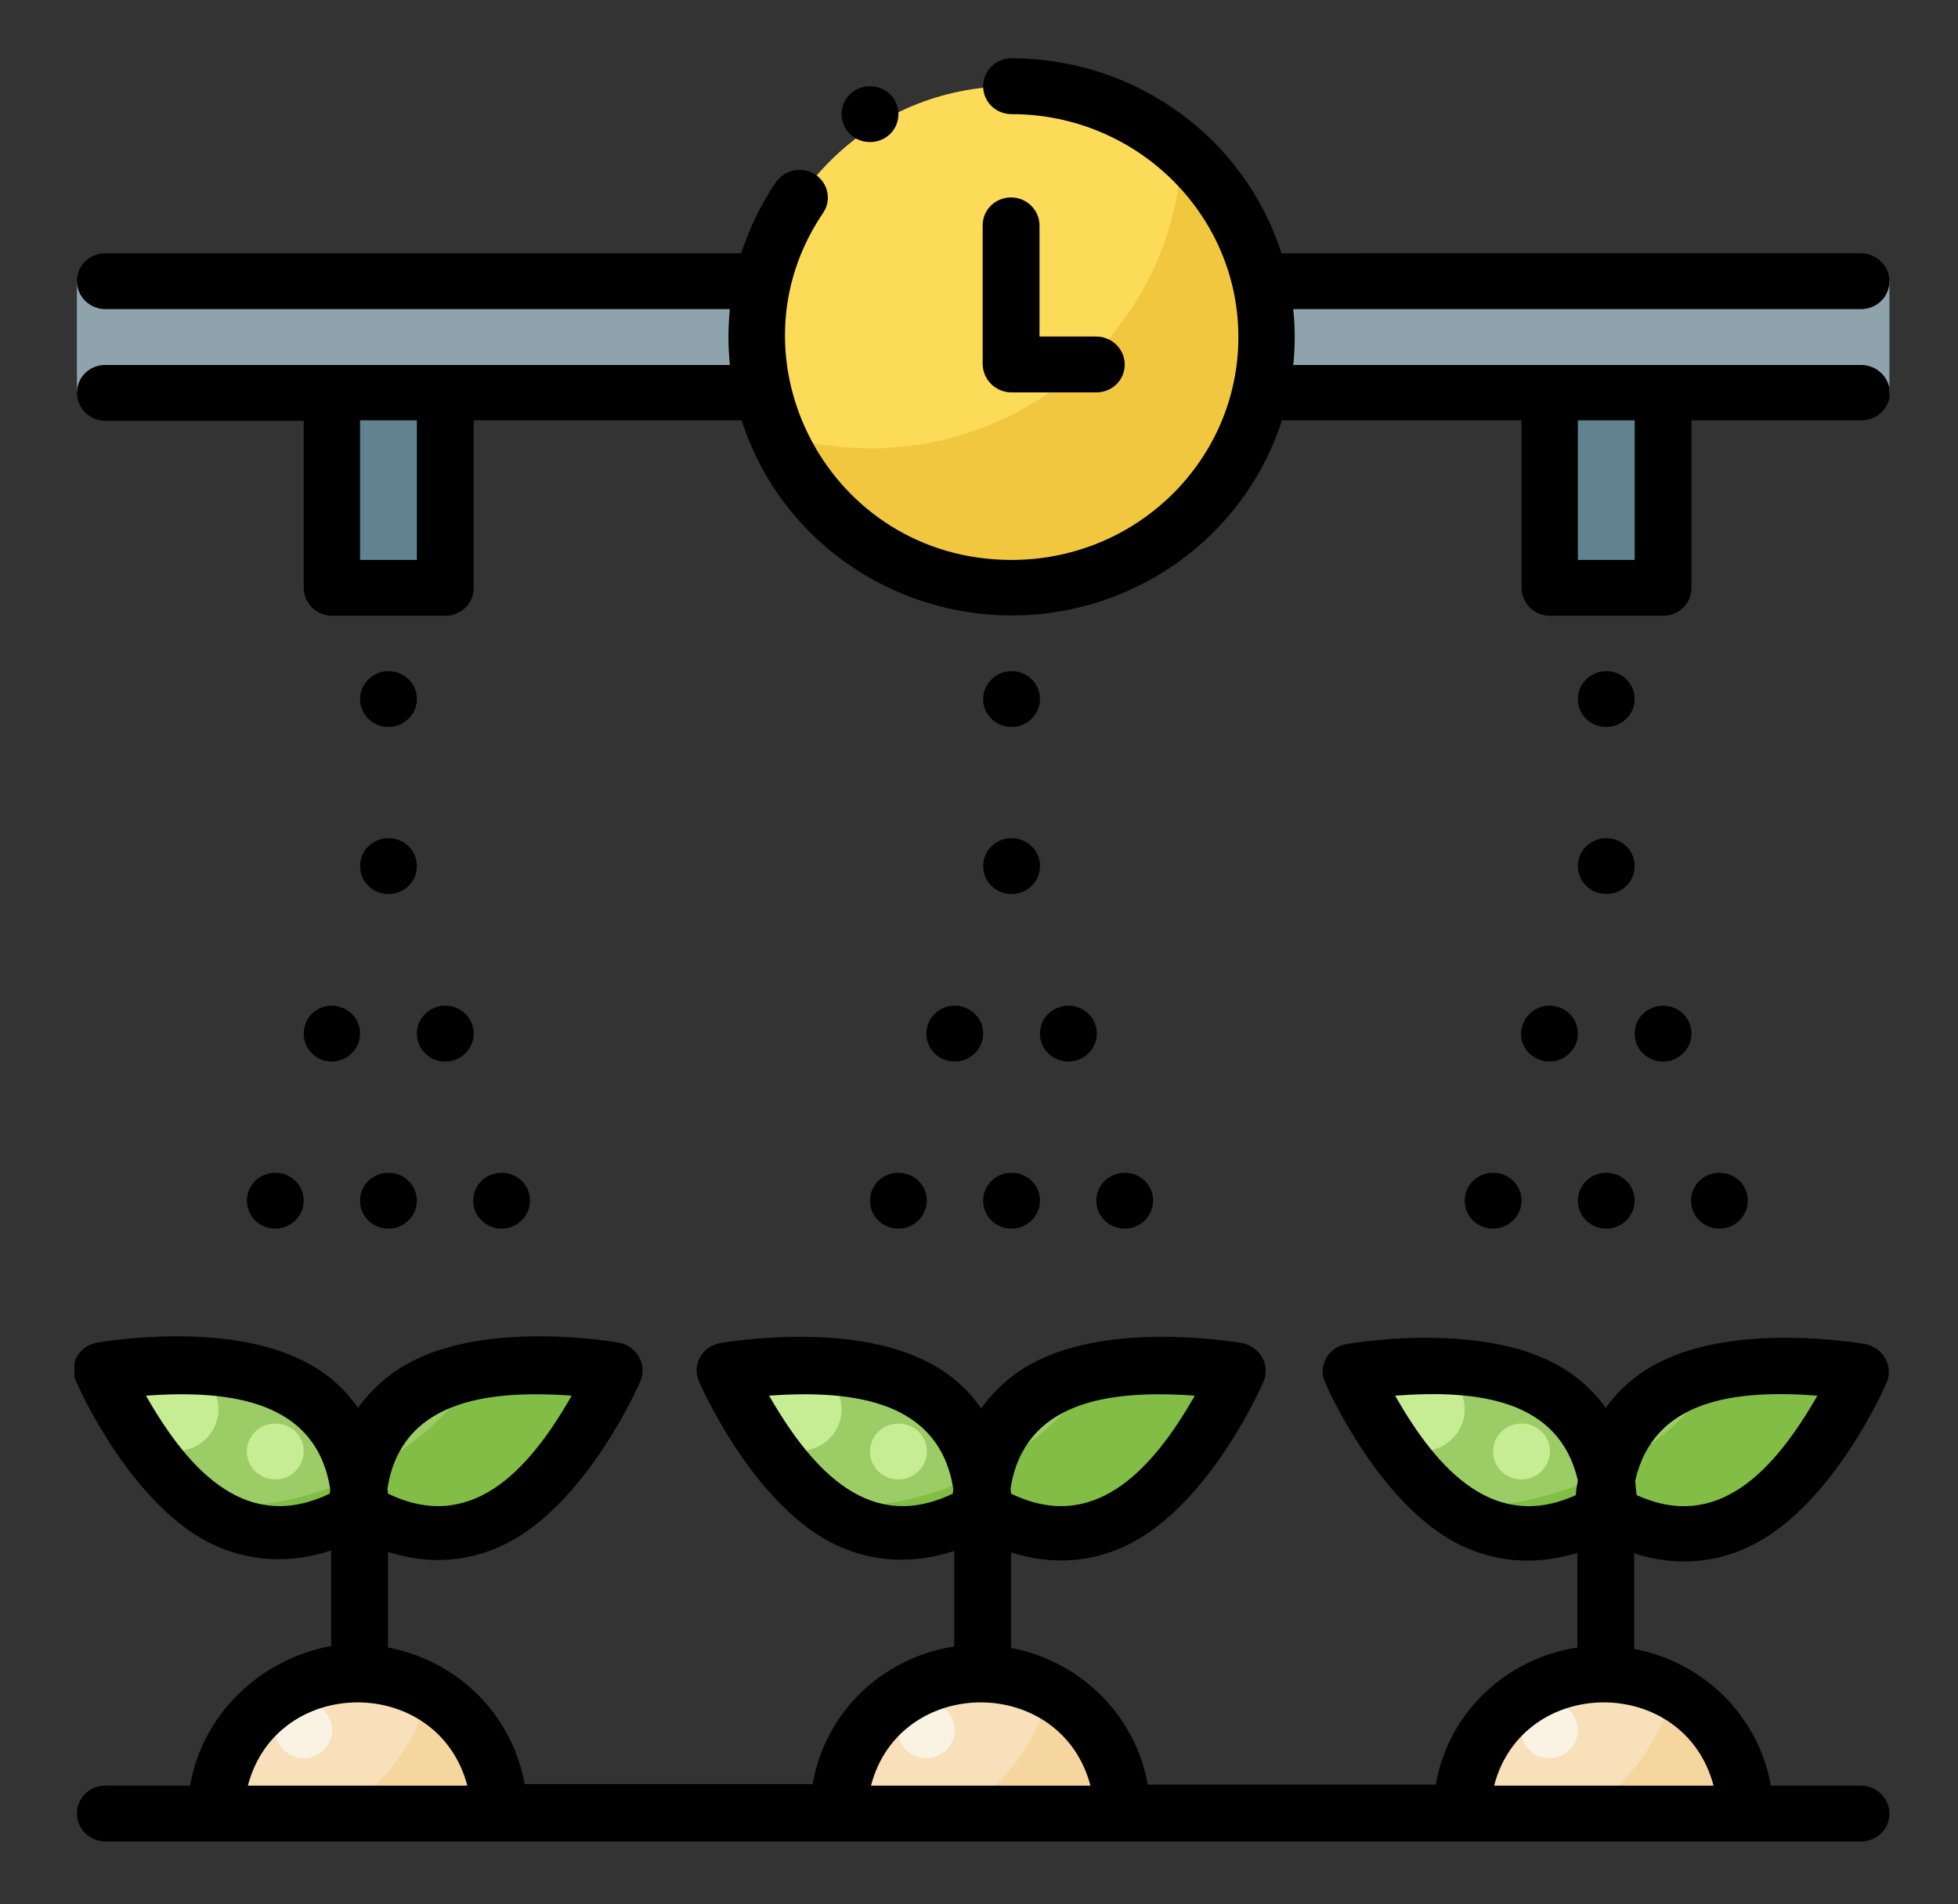 <?xml version="1.0"?>
 <!-- Generator: Adobe Illustrator 24.3.0, SVG Export Plug-In . SVG Version: 6.00 Build 0) --> <svg version="1.1" id="Capa_1" xmlns="http://www.w3.org/2000/svg" xmlns:xlink="http://www.w3.org/1999/xlink" x="0px" y="0px" viewBox="0 0 399.7 388.7" style="enable-background:new 0 0 399.7 388.7;" xml:space="preserve" width="399.7" height="388.7"><rect x="0" y="0" width="399.7" height="388.7" fill="#333333" stroke="none"/> <style type="text/css"> .st0{fill:#8FA3AD;} .st1{clip-path:url(#SVGID_2_);fill:#F7E0BA;} .st2{clip-path:url(#SVGID_2_);fill:#9CCC66;} .st3{clip-path:url(#SVGID_2_);fill:#FAF2E3;} .st4{clip-path:url(#SVGID_2_);fill:#F5D69E;} .st5{clip-path:url(#SVGID_2_);fill:#82BD45;} .st6{clip-path:url(#SVGID_2_);fill:#C7ED94;} .st7{clip-path:url(#SVGID_2_);fill:#FCDB59;} .st8{fill:#61828F;} .st9{clip-path:url(#SVGID_4_);fill:#F2C740;} .st10{clip-path:url(#SVGID_4_);} </style> <rect x="15.7" y="57.4" class="st0" width="370" height="22.7"></rect> <g> <defs> <rect id="SVGID_1_" x="15.2" y="11.9" width="370.5" height="364"></rect> </defs> <clipPath id="SVGID_2_"> <use xlink:href="#SVGID_1_" style="overflow:visible;"></use> </clipPath> <path class="st1" d="M73.5,341.8c-16,0-28.9,12.7-28.9,28.4h57.8C102.4,354.5,89.5,341.8,73.5,341.8"></path> <path class="st1" d="M200.2,341.8c-16,0-28.9,12.7-28.9,28.4h57.8C229.1,354.5,216.1,341.8,200.2,341.8"></path> <path class="st1" d="M327.4,341.8c-16,0-28.9,12.7-28.9,28.4h57.8C356.3,354.5,343.3,341.8,327.4,341.8"></path> <path class="st2" d="M59.8,283.5c-14.5-7.7-38.8-3.3-38.8-3.3s9.7,22.3,24.3,30c14.5,7.7,28.3-2.3,28.3-2.3S74.3,291.1,59.8,283.5"></path> <path class="st2" d="M87.3,283.5c-14.5,7.7-13.7,24.4-13.7,24.4s13.8,9.9,28.3,2.3c14.5-7.7,24.3-30,24.3-30 S101.8,275.8,87.3,283.5"></path> <path class="st2" d="M213.9,283.5c-10,5.3-12.7,14.9-13.5,20.3c-0.7-5.5-3.5-15.1-13.5-20.3c-14.5-7.7-38.8-3.3-38.8-3.3 s9.7,22.3,24.3,30c13.4,7.1,26.1-0.8,28-2.1c1.9,1.3,14.7,9.1,28,2.1c14.5-7.7,24.3-30,24.3-30S228.4,275.8,213.9,283.5"></path> <path class="st2" d="M341.1,283.5c-9.1,4.8-12.2,13.1-13.2,18.7c-1.1-5.6-4.2-13.9-13.2-18.7c-14.5-7.7-38.8-3.3-38.8-3.3 s9.7,22.3,24.3,30c12.9,6.8,25.1-0.2,27.8-1.9c2.6,1.7,14.9,8.7,27.8,1.9c14.5-7.7,24.3-30,24.3-30S355.6,275.8,341.1,283.5"></path> <path class="st3" d="M62,347.5c3.2,0,5.8,2.5,5.8,5.7c0,3.1-2.6,5.7-5.8,5.7c-3.2,0-5.8-2.5-5.8-5.7C56.2,350,58.8,347.5,62,347.5"></path> <path class="st3" d="M189.1,347.5c3.2,0,5.8,2.5,5.8,5.7c0,3.1-2.6,5.7-5.8,5.7c-3.2,0-5.8-2.5-5.8-5.7 C183.4,350,186,347.5,189.1,347.5"></path> <path class="st3" d="M316.3,347.5c3.2,0,5.8,2.5,5.8,5.7c0,3.1-2.6,5.7-5.8,5.7c-3.2,0-5.8-2.5-5.8-5.7 C310.6,350,313.1,347.5,316.3,347.5"></path> <path class="st4" d="M87.6,345.3c-2.5,10.4-9.2,19.3-18.5,24.9h33.3C102.4,359.9,96.7,350.4,87.6,345.3"></path> <path class="st4" d="M214.2,345.3c-2.5,10.4-9.2,19.3-18.5,24.9h33.3C229.1,359.9,223.4,350.4,214.2,345.3"></path> <path class="st4" d="M341.4,345.3c-2.5,10.4-9.2,19.3-18.5,24.9h33.3C356.3,359.9,350.6,350.4,341.4,345.3"></path> <path class="st5" d="M101.8,310.2c14.5-7.7,24.3-30,24.3-30s-14.8-2.7-28.2-0.2c-6,8.7-14.1,15.8-23.5,20.6 c-0.5,2.1-0.8,4.2-0.9,6.4c-0.1-1.9-0.3-3.8-0.7-5.6c-9.9,4.7-20.8,6.8-31.8,6.1c1.3,1,2.7,1.9,4.2,2.7c14.5,7.7,28.3-2.3,28.3-2.3 S87.3,317.8,101.8,310.2"></path> <path class="st5" d="M252.7,280.2c0,0-15.2-2.7-28.8-0.1c-5.8,8.5-13.7,15.4-22.8,20.2c-0.3,1.2-0.5,2.3-0.7,3.5 c-0.1-0.9-0.3-1.9-0.5-2.9c-9.8,4.9-20.7,7.2-31.6,6.7c1.3,1,2.7,1.9,4.1,2.6c13.4,7.1,26.1-0.8,28-2.1c1.9,1.3,14.7,9.1,28,2.1 C243,302.5,252.7,280.2,252.7,280.2"></path> <path class="st5" d="M379.9,280.2c0,0-15.2-2.7-28.8-0.1c-5.8,8.5-13.6,15.4-22.8,20.2c-0.2,0.6-0.3,1.3-0.4,1.9 c-0.1-0.5-0.2-1-0.3-1.5c-9.7,4.9-20.6,7.3-31.5,6.9c1.3,1,2.6,1.8,4.1,2.6c12.9,6.8,25.1-0.2,27.8-1.9c2.6,1.7,14.9,8.7,27.8,1.9 C370.2,302.5,379.9,280.2,379.9,280.2"></path> <path class="st6" d="M35.9,279.2c4.8,0,8.7,3.8,8.7,8.5c0,4.7-3.9,8.5-8.7,8.5s-8.7-3.8-8.7-8.5C27.3,283,31.2,279.2,35.9,279.2"></path> <path class="st6" d="M56.2,290.6c3.2,0,5.8,2.5,5.8,5.7c0,3.1-2.6,5.7-5.8,5.7c-3.2,0-5.8-2.5-5.8-5.7 C50.4,293.1,53,290.6,56.2,290.6"></path> <path class="st6" d="M163.1,279.2c4.8,0,8.7,3.8,8.7,8.5c0,4.7-3.9,8.5-8.7,8.5s-8.7-3.8-8.7-8.5 C154.5,283,158.3,279.2,163.1,279.2"></path> <path class="st6" d="M183.4,290.6c3.2,0,5.8,2.5,5.8,5.7c0,3.1-2.6,5.7-5.8,5.7c-3.2,0-5.8-2.5-5.8-5.7 C177.6,293.1,180.2,290.6,183.4,290.6"></path> <path class="st6" d="M290.3,279.2c4.8,0,8.7,3.8,8.7,8.5c0,4.7-3.9,8.5-8.7,8.5s-8.7-3.8-8.7-8.5 C281.6,283,285.5,279.2,290.3,279.2"></path> <path class="st6" d="M310.6,290.6c3.2,0,5.8,2.5,5.8,5.7c0,3.1-2.6,5.7-5.8,5.7s-5.8-2.5-5.8-5.7 C304.8,293.1,307.4,290.6,310.6,290.6"></path> <path class="st7" d="M206.5,17.6c28.7,0,52,22.9,52,51.2s-23.3,51.2-52,51.2s-52-22.9-52-51.2S177.8,17.6,206.5,17.6"></path> </g> <rect x="67.7" y="80.1" class="st8" width="23.1" height="39.8"></rect> <rect x="316.3" y="80.1" class="st8" width="23.1" height="39.8"></rect> <g> <defs> <rect id="SVGID_3_" x="15.2" y="11.9" width="370.5" height="364"></rect> </defs> <clipPath id="SVGID_4_"> <use xlink:href="#SVGID_3_" style="overflow:visible;"></use> </clipPath> <path class="st9" d="M241.2,30.6c-1,34.6-30.2,61.8-65.3,60.9c-5.9-0.2-11.7-1.1-17.3-2.8c11.2,26.1,41.7,38.3,68.2,27.3 c26.5-11,38.9-41,27.7-67.1C251.4,41.9,246.9,35.7,241.2,30.6"></path> <path class="st10" d="M206.5,171.1c3.2,0,5.8,2.5,5.8,5.7s-2.6,5.7-5.8,5.7s-5.8-2.5-5.8-5.7S203.3,171.1,206.5,171.1"></path> <path class="st10" d="M218.1,205.3c3.2,0,5.8,2.5,5.8,5.7c0,3.1-2.6,5.7-5.8,5.7c-3.2,0-5.8-2.5-5.8-5.7 C212.3,207.8,214.9,205.3,218.1,205.3"></path> <path class="st10" d="M206.5,239.4c3.2,0,5.8,2.5,5.8,5.7c0,3.1-2.6,5.7-5.8,5.7s-5.8-2.5-5.8-5.7 C200.7,241.9,203.3,239.4,206.5,239.4"></path> <path class="st10" d="M194.9,205.3c3.2,0,5.8,2.5,5.8,5.7c0,3.1-2.6,5.7-5.8,5.7s-5.8-2.5-5.8-5.7 C189.1,207.8,191.7,205.3,194.9,205.3"></path> <path class="st10" d="M183.4,239.4c3.2,0,5.8,2.5,5.8,5.7c0,3.1-2.6,5.7-5.8,5.7c-3.2,0-5.8-2.5-5.8-5.7 C177.6,241.9,180.2,239.4,183.4,239.4"></path> <path class="st10" d="M229.6,239.4c3.2,0,5.8,2.5,5.8,5.7c0,3.1-2.6,5.7-5.8,5.7c-3.2,0-5.8-2.5-5.8-5.7 C223.8,241.9,226.4,239.4,229.6,239.4"></path> <path class="st10" d="M327.9,171.1c3.2,0,5.8,2.5,5.8,5.7s-2.6,5.7-5.8,5.7s-5.8-2.5-5.8-5.7S324.7,171.1,327.9,171.1"></path> <path class="st10" d="M339.5,205.3c3.2,0,5.8,2.5,5.8,5.7c0,3.1-2.6,5.7-5.8,5.7c-3.2,0-5.8-2.5-5.8-5.7 C333.7,207.8,336.3,205.3,339.5,205.3"></path> <path class="st10" d="M327.9,239.4c3.2,0,5.8,2.5,5.8,5.7c0,3.1-2.6,5.7-5.8,5.7s-5.8-2.5-5.8-5.7 C322.1,241.9,324.7,239.4,327.9,239.4"></path> <path class="st10" d="M316.3,205.3c3.2,0,5.8,2.5,5.8,5.7c0,3.1-2.6,5.7-5.8,5.7c-3.2,0-5.8-2.5-5.8-5.7 C310.6,207.8,313.1,205.3,316.3,205.3"></path> <path class="st10" d="M304.8,239.4c3.2,0,5.8,2.5,5.8,5.7c0,3.1-2.6,5.7-5.8,5.7c-3.2,0-5.8-2.5-5.8-5.7 C299,241.9,301.6,239.4,304.8,239.4"></path> <path class="st10" d="M351,239.4c3.2,0,5.8,2.5,5.8,5.7c0,3.1-2.6,5.7-5.8,5.7c-3.2,0-5.8-2.5-5.8-5.7 C345.2,241.9,347.8,239.4,351,239.4"></path> <path class="st10" d="M305,364.5c5.9-22.6,38.8-22.7,44.8,0H305z M177.8,364.5c5.9-22.6,38.8-22.7,44.8,0H177.8z M243.9,284.9 c-9.1,16-21,28-37.5,20c0-0.3-0.1-0.7-0.1-1.1C209.1,286.3,225.8,283.6,243.9,284.9 M50.6,364.5c5.9-22.6,38.8-22.7,44.8,0H50.6z M116.7,284.9c-9.1,16-20.9,28-37.5,20c0-0.3-0.1-0.7-0.1-1.1C81.9,286.3,98.6,283.6,116.7,284.9 M67.3,304.9 c-16.6,8-28.4-4-37.5-20c18-1.3,34.8,1.4,37.6,19C67.4,304.2,67.4,304.6,67.3,304.9L67.3,304.9z M194.5,304.9 c-16.6,8-28.3-4-37.5-20c18-1.3,34.8,1.4,37.6,19C194.6,304.2,194.5,304.6,194.5,304.9L194.5,304.9z M321.7,305.2 c-16.5,7.5-28.1-4.8-36.9-20.3c17.2-1.3,33.5,0.9,37.3,17.3C321.9,303.3,321.7,304.3,321.7,305.2 M371,284.9 c-8.9,15.5-20.4,27.8-36.9,20.3c-0.1-0.8-0.2-1.8-0.3-2.9C337.5,285.8,353.9,283.6,371,284.9 M379.9,364.5h-18.4 c-2.5-14.1-13.6-25.2-27.9-27.9v-19.5c8.5,2.7,17,2.1,24.7-2c16.1-8.5,26.4-31.8,26.8-32.8c1.3-2.9-0.1-6.2-3-7.5 c-0.4-0.2-0.8-0.3-1.2-0.4c-1.1-0.2-26.5-4.6-42.6,3.9c-4.2,2.2-7.8,5.3-10.5,9.1c-2.7-3.8-6.3-6.9-10.5-9.1 c-16.1-8.5-41.5-4.1-42.6-3.9c-3.1,0.6-5.2,3.5-4.6,6.6c0.1,0.4,0.2,0.8,0.4,1.2c0.4,1,10.7,24.3,26.8,32.8c7.7,4,16.2,4.6,24.7,2 v19.3c-14.8,2.3-26.4,13.5-28.9,28h-58.8c-2.5-14.1-13.6-25.2-27.9-27.9v-19.5c8.5,2.7,17,2.1,24.7-2c16.1-8.5,26.4-31.8,26.8-32.8 c1.3-2.9-0.1-6.2-3-7.5c-0.4-0.2-0.8-0.3-1.2-0.4c-1.1-0.2-26.5-4.6-42.6,3.9c-4.3,2.2-8,5.5-10.8,9.4c-2.8-4-6.4-7.2-10.8-9.4 c-16.1-8.5-41.5-4.1-42.6-3.9c-3.1,0.6-5.2,3.5-4.6,6.6c0.1,0.4,0.2,0.8,0.4,1.2c0.4,1,10.7,24.3,26.8,32.8 c8.1,4.2,16.8,4.6,25.3,1.8v19.5c-14.8,2.3-26.4,13.5-28.9,28.1h-58.8c-2.5-14.1-13.6-25.2-27.9-27.9v-19.5c8.5,2.7,17,2.1,24.7-2 c16.1-8.5,26.4-31.8,26.8-32.8c1.3-2.9-0.1-6.2-3-7.5c-0.4-0.2-0.8-0.3-1.2-0.4c-1.1-0.2-26.5-4.6-42.6,3.9 c-4.3,2.2-8,5.5-10.8,9.4c-2.8-4-6.4-7.2-10.8-9.4c-16.1-8.5-41.5-4.1-42.6-3.9c-3.1,0.6-5.2,3.5-4.6,6.6c0.1,0.4,0.2,0.8,0.4,1.2 c0.4,1,10.7,24.3,26.8,32.8c8.1,4.2,16.8,4.6,25.3,1.8v19.5C53,338.7,41.3,350,38.8,364.5H21.5c-3.2,0-5.8,2.5-5.8,5.7 c0,3.1,2.6,5.7,5.8,5.7h358.4c3.2,0,5.8-2.5,5.8-5.7C385.7,367.1,383.1,364.5,379.9,364.5"></path> <path class="st10" d="M79.3,171.1c3.2,0,5.8,2.5,5.8,5.7s-2.6,5.7-5.8,5.7s-5.8-2.5-5.8-5.7S76.1,171.1,79.3,171.1"></path> <path class="st10" d="M206.5,137c3.2,0,5.8,2.5,5.8,5.7c0,3.1-2.6,5.7-5.8,5.7s-5.8-2.5-5.8-5.7C200.7,139.6,203.3,137,206.5,137"></path> <path class="st10" d="M177.6,17.6c3.2,0,5.8,2.5,5.8,5.7s-2.6,5.7-5.8,5.7c-3.2,0-5.8-2.5-5.8-5.7S174.4,17.6,177.6,17.6"></path> <path class="st10" d="M327.9,137c3.2,0,5.8,2.5,5.8,5.7c0,3.1-2.6,5.7-5.8,5.7s-5.8-2.5-5.8-5.7C322.1,139.6,324.7,137,327.9,137"></path> <path class="st10" d="M79.3,137c3.2,0,5.8,2.5,5.8,5.7c0,3.1-2.6,5.7-5.8,5.7s-5.8-2.5-5.8-5.7C73.5,139.6,76.1,137,79.3,137"></path> <path class="st10" d="M90.9,205.3c3.2,0,5.8,2.5,5.8,5.7c0,3.1-2.6,5.7-5.8,5.7s-5.8-2.5-5.8-5.7C85.1,207.8,87.7,205.3,90.9,205.3 "></path> <path class="st10" d="M79.3,239.4c3.2,0,5.8,2.5,5.8,5.7c0,3.1-2.6,5.7-5.8,5.7s-5.8-2.5-5.8-5.7C73.5,241.9,76.1,239.4,79.3,239.4 "></path> <path class="st10" d="M67.7,205.3c3.2,0,5.8,2.5,5.8,5.7c0,3.1-2.6,5.7-5.8,5.7S62,214.1,62,211C62,207.8,64.5,205.3,67.7,205.3"></path> <path class="st10" d="M56.2,239.4c3.2,0,5.8,2.5,5.8,5.7c0,3.1-2.6,5.7-5.8,5.7c-3.2,0-5.8-2.5-5.8-5.7 C50.4,241.9,53,239.4,56.2,239.4"></path> <path class="st10" d="M102.4,239.4c3.2,0,5.8,2.5,5.8,5.7c0,3.1-2.6,5.7-5.8,5.7c-3.2,0-5.8-2.5-5.8-5.7 C96.6,241.9,99.2,239.4,102.4,239.4"></path> <path class="st10" d="M206.5,80.1h17.3c3.2,0,5.8-2.5,5.8-5.7c0-3.1-2.6-5.7-5.8-5.7h-11.6V46c0-3.1-2.6-5.7-5.8-5.7 s-5.8,2.5-5.8,5.7v28.4C200.7,77.6,203.3,80.1,206.5,80.1"></path> <path class="st10" d="M333.7,114.3h-11.6V85.8h11.6V114.3z M85.1,114.3H73.5V85.8h11.6V114.3z M379.9,74.5H264 c0.4-3.8,0.4-7.6,0-11.4h115.9c3.2,0,5.8-2.5,5.8-5.7c0-3.1-2.6-5.7-5.8-5.7H261.6C254,28,231.7,11.9,206.5,11.9 c-3.2,0-5.8,2.5-5.8,5.7s2.6,5.7,5.8,5.7c25.5,0,46.3,20.4,46.3,45.5s-20.7,45.5-46.3,45.5c-37.2,0-58.7-41-38.5-70.8 c1.8-2.6,1.1-6.1-1.6-7.9c-2.7-1.7-6.2-1-8,1.6c-3.1,4.5-5.4,9.4-7.1,14.5H21.5c-3.2,0-5.8,2.5-5.8,5.7c0,3.1,2.6,5.7,5.8,5.7H149 c-0.4,3.8-0.4,7.6,0,11.4H21.5c-3.2,0-5.8,2.5-5.8,5.7c0,3.1,2.6,5.7,5.8,5.7H62V120c0,3.1,2.6,5.7,5.8,5.7h23.1 c3.2,0,5.8-2.5,5.8-5.7V85.8h54.7c9.6,30,42,46.6,72.5,37.2c18-5.6,32.1-19.5,37.8-37.2h48.9V120c0,3.1,2.6,5.7,5.8,5.7h23.1 c3.2,0,5.8-2.5,5.8-5.7V85.8h34.7c3.2,0,5.8-2.5,5.8-5.7C385.7,77,383.1,74.5,379.9,74.5"></path> </g> </svg> 